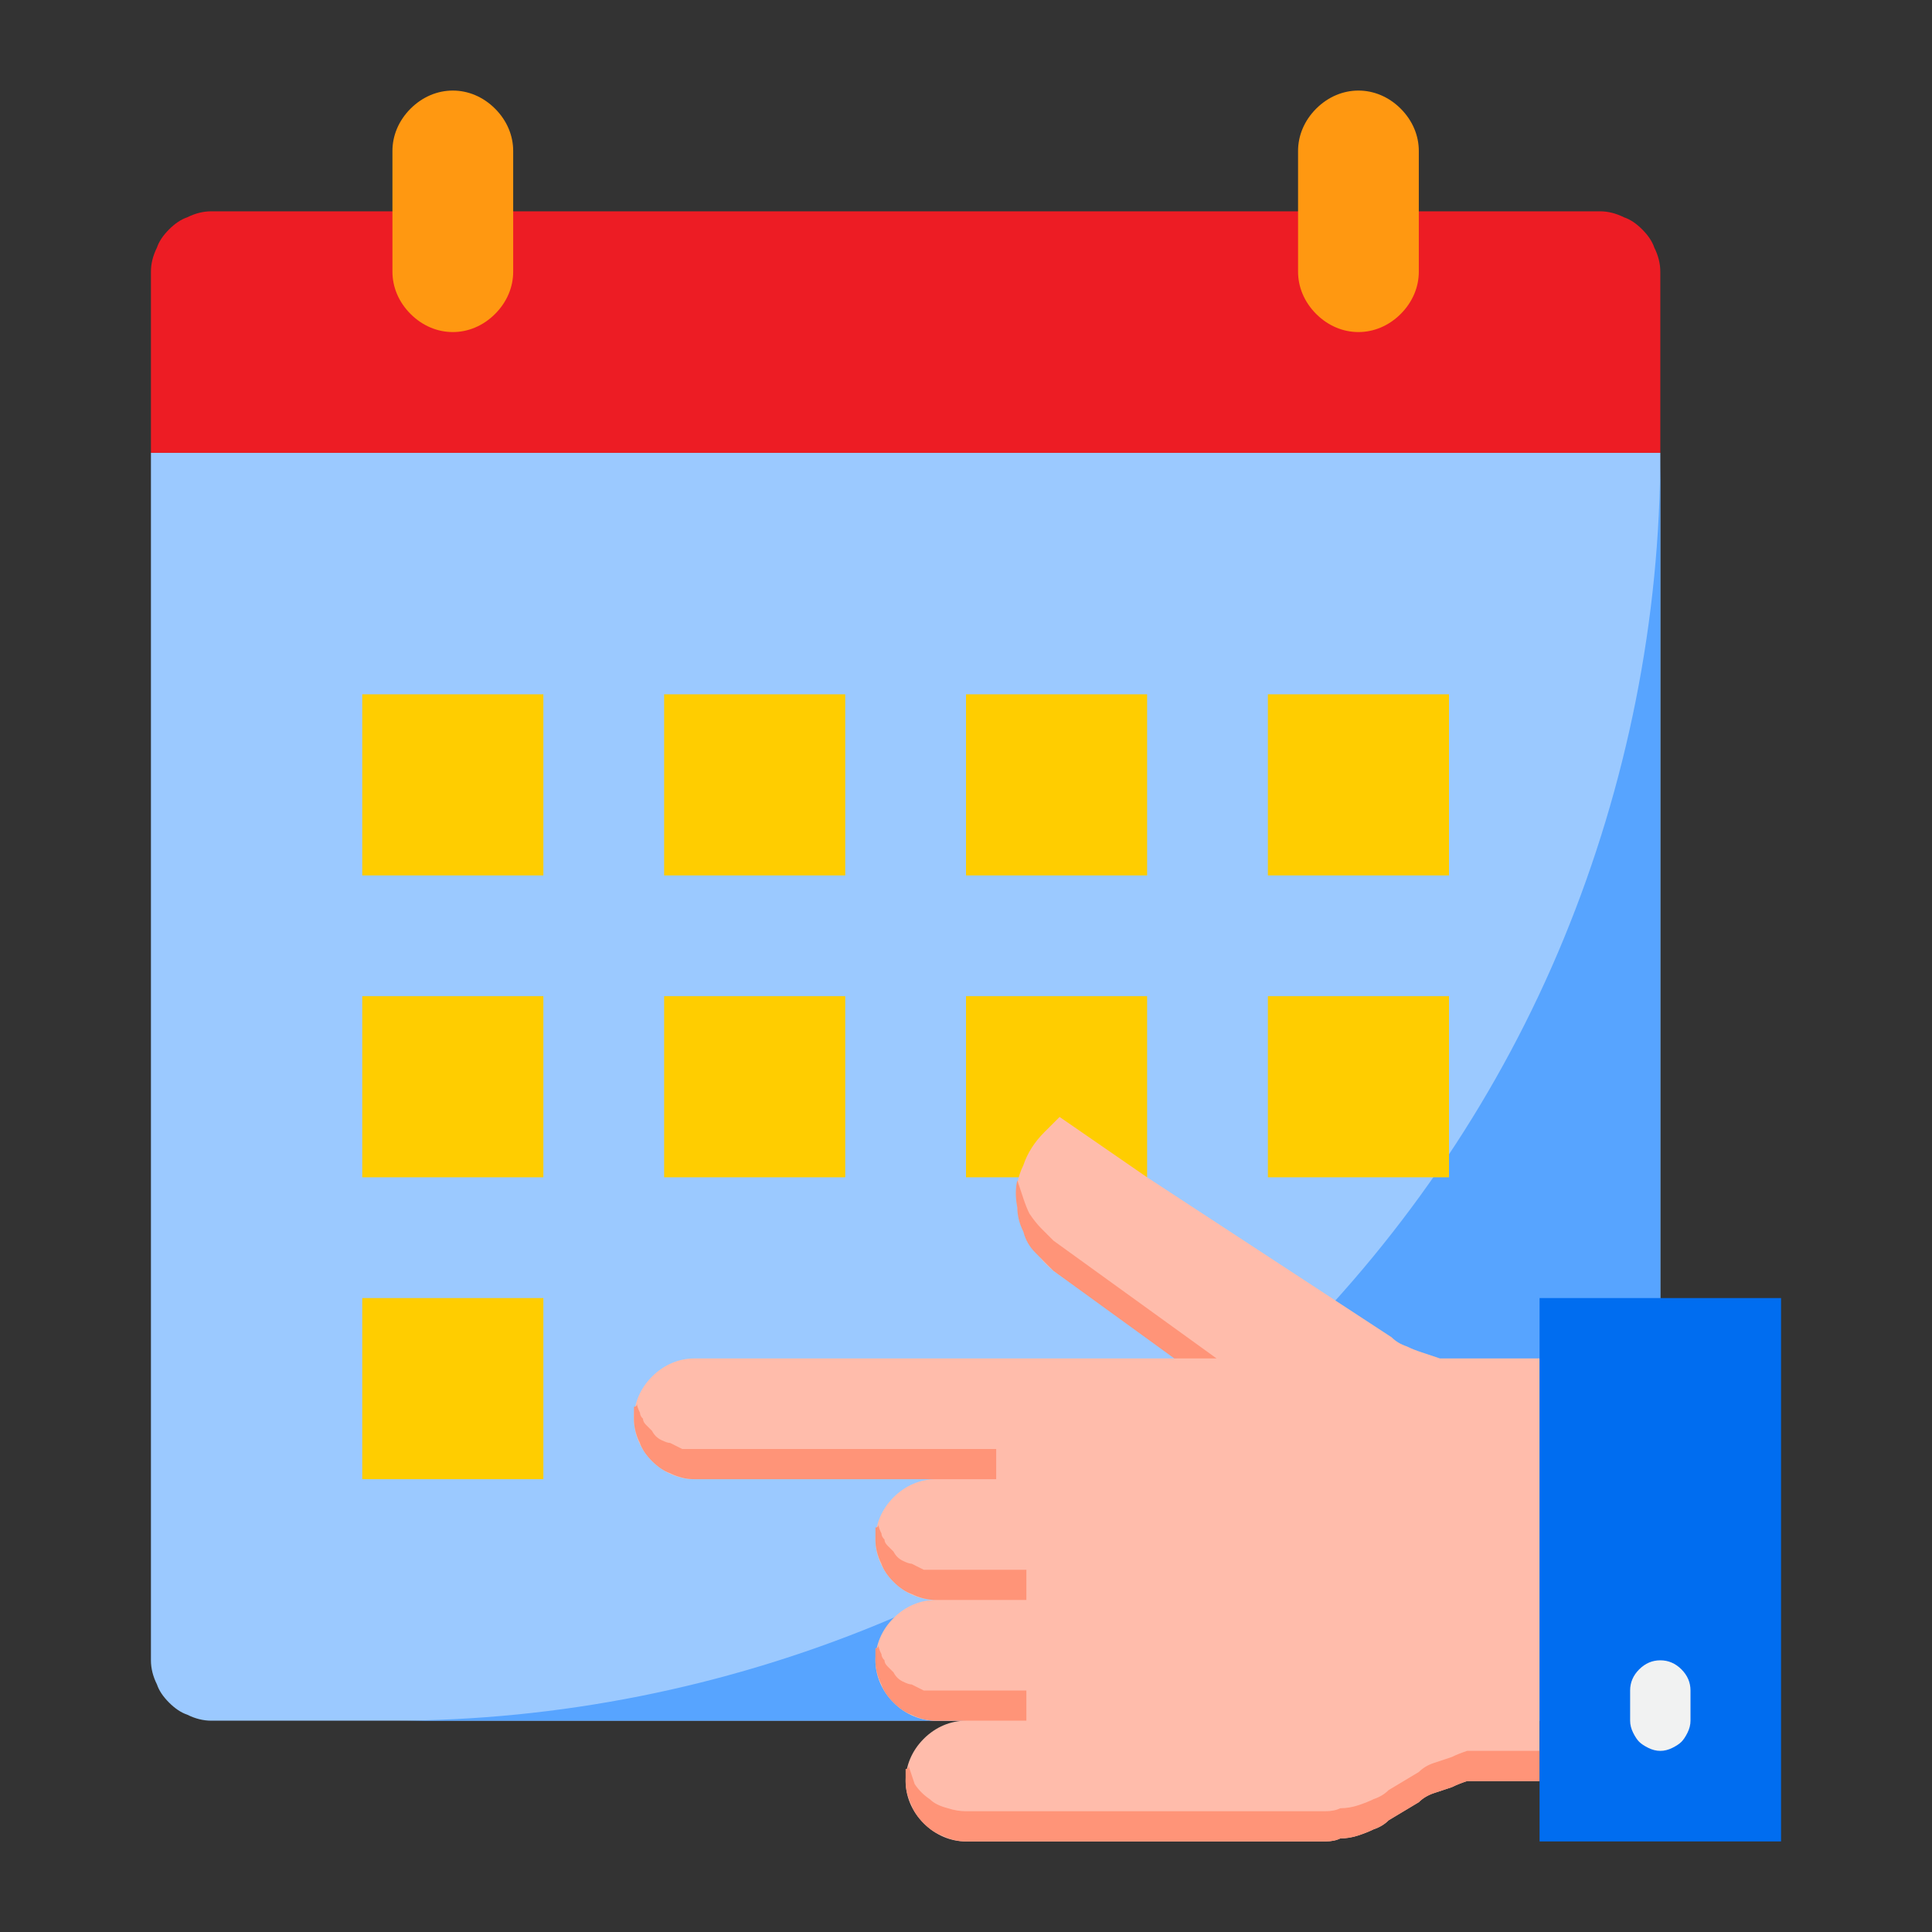 <svg version="1.2" xmlns="http://www.w3.org/2000/svg" viewBox="0 0 64 64" width="70" height="70"><rect x="0" y="0" width="64" height="64" fill="#333333" stroke="none"/><style>.a{fill:#9bc9ff}.b{fill:#57a4ff}.c{fill:#ed1c24}.d{fill:#ffcd00}.e{fill:#ff9811}.f{fill:#ffbcab}.g{fill:#ff9478}.h{fill:#006df0}.i{fill:#f1f2f2}</style><path class="a" d="m5 15h50v40q0 0.4-0.2 0.8-0.1 0.3-0.4 0.6-0.3 0.3-0.6 0.4-0.4 0.2-0.8 0.2h-46q-0.4 0-0.8-0.2-0.3-0.1-0.6-0.4-0.3-0.3-0.4-0.6-0.2-0.4-0.2-0.8z"/><path class="b" d="m13 57h40q0.4 0 0.8-0.2 0.3-0.1 0.6-0.4 0.3-0.3 0.4-0.6 0.2-0.4 0.2-0.8v-40c0 5.5-1.1 11-3.2 16.1-2.1 5.1-5.2 9.7-9.1 13.6-3.9 3.9-8.5 7-13.6 9.1-5.1 2.1-10.6 3.2-16.1 3.2z"/><path class="c" d="m7 7h46q0.4 0 0.8 0.2 0.3 0.1 0.6 0.4 0.3 0.3 0.4 0.6 0.2 0.4 0.2 0.8v6h-50v-6q0-0.4 0.2-0.8 0.1-0.3 0.4-0.6 0.3-0.3 0.6-0.4 0.4-0.2 0.8-0.2z"/><path class="d" d="m12 23h6v6h-6z"/><path class="d" d="m22 23h6v6h-6z"/><path class="d" d="m32 23h6v6h-6z"/><path class="d" d="m42 23h6v6h-6z"/><path class="d" d="m12 33h6v6h-6z"/><path class="d" d="m22 33h6v6h-6z"/><path class="d" d="m12 43h6v6h-6z"/><path class="d" d="m32 33h6v6h-6z"/><path class="d" d="m42 33h6v6h-6z"/><path class="e" d="m17 5v4c0 0.5-0.2 1-0.6 1.4-0.4 0.4-0.9 0.6-1.4 0.6-0.5 0-1-0.2-1.4-0.6-0.4-0.4-0.6-0.9-0.6-1.4v-4c0-0.5 0.2-1 0.6-1.4 0.4-0.4 0.9-0.6 1.4-0.6 0.5 0 1 0.2 1.4 0.6 0.4 0.4 0.6 0.9 0.6 1.4z"/><path class="e" d="m47 5v4c0 0.5-0.2 1-0.6 1.4-0.4 0.4-0.9 0.6-1.4 0.6-0.5 0-1-0.2-1.4-0.6-0.4-0.4-0.6-0.9-0.6-1.4v-4c0-0.5 0.2-1 0.6-1.4 0.4-0.4 0.9-0.6 1.4-0.6 0.5 0 1 0.2 1.4 0.6 0.4 0.4 0.6 0.9 0.6 1.4z"/><path class="f" d="m51 45v14h-1.8q-0.3 0-0.6 0-0.3 0.1-0.5 0.2-0.3 0.1-0.6 0.2-0.3 0.1-0.5 0.3l-1 0.6q-0.2 0.2-0.5 0.3-0.2 0.1-0.5 0.2-0.3 0.1-0.6 0.1-0.2 0.1-0.5 0.1h-11.9c-0.5 0-1-0.2-1.4-0.6-0.4-0.4-0.6-0.9-0.6-1.4 0-0.5 0.2-1 0.6-1.4 0.4-0.4 0.9-0.6 1.4-0.6h-1c-0.5 0-1-0.2-1.4-0.6-0.4-0.4-0.6-0.9-0.6-1.4 0-0.5 0.2-1 0.6-1.4 0.4-0.4 0.9-0.6 1.4-0.6-0.5 0-1-0.2-1.4-0.6-0.4-0.4-0.6-0.9-0.6-1.4 0-0.5 0.2-1 0.6-1.4 0.4-0.4 0.9-0.6 1.4-0.6h-8c-0.5 0-1-0.2-1.4-0.6-0.4-0.4-0.6-0.9-0.6-1.4 0-0.5 0.2-1 0.6-1.4 0.4-0.4 0.9-0.6 1.4-0.6h16l-4.1-2.9q-0.5-0.4-0.8-1-0.4-0.6-0.4-1.2-0.1-0.7 0.2-1.3 0.2-0.6 0.7-1.1l0.5-0.5 2.9 2 8.1 5.3q0.2 0.2 0.5 0.3 0.2 0.1 0.5 0.2 0.3 0.1 0.6 0.2 0.3 0 0.6 0z"/><path class="g" d="m47 58.7l-1 0.6q-0.2 0.2-0.5 0.3-0.2 0.1-0.5 0.2-0.3 0.1-0.6 0.1-0.2 0.1-0.5 0.1h-11.9q-0.3 0-0.6-0.1-0.4-0.1-0.6-0.3-0.3-0.2-0.5-0.5-0.1-0.3-0.2-0.6 0 0.1-0.1 0.1 0 0.1 0 0.1 0 0.1 0 0.2 0 0 0 0.1 0 0.4 0.2 0.8 0.1 0.3 0.4 0.6 0.3 0.3 0.6 0.4 0.4 0.2 0.8 0.2h11.9q0.3 0 0.5-0.1 0.3 0 0.6-0.1 0.3-0.1 0.5-0.2 0.3-0.1 0.5-0.3l1-0.6q0.2-0.2 0.5-0.3 0.3-0.1 0.6-0.2 0.2-0.1 0.5-0.2 0.3 0 0.6 0h1.8v-1h-1.8q-0.3 0-0.6 0-0.3 0.1-0.5 0.2-0.3 0.1-0.6 0.2-0.3 0.1-0.5 0.3z"/><path class="g" d="m31 57h3v-1h-3q-0.2 0-0.4 0-0.2-0.1-0.4-0.2-0.1 0-0.3-0.1-0.2-0.1-0.3-0.3-0.1-0.1-0.2-0.2-0.1-0.1-0.1-0.2-0.1-0.1-0.1-0.2-0.1-0.2-0.1-0.3 0 0.1-0.1 0.1 0 0.1 0 0.1 0 0.1 0 0.2 0 0 0 0.1 0 0.4 0.2 0.8 0.1 0.3 0.4 0.6 0.3 0.3 0.6 0.4 0.4 0.2 0.8 0.2z"/><path class="g" d="m31 53h3v-1h-3q-0.2 0-0.4 0-0.2-0.1-0.4-0.2-0.1 0-0.3-0.1-0.2-0.1-0.3-0.3-0.1-0.1-0.2-0.2-0.1-0.1-0.1-0.2-0.1-0.1-0.1-0.2-0.1-0.2-0.1-0.3 0 0.1-0.1 0.1 0 0.1 0 0.1 0 0.1 0 0.2 0 0 0 0.1 0 0.4 0.2 0.8 0.1 0.3 0.4 0.6 0.3 0.3 0.6 0.4 0.4 0.2 0.8 0.2z"/><path class="g" d="m23 49h10v-1h-10q-0.2 0-0.4 0-0.2-0.1-0.4-0.2-0.1 0-0.3-0.1-0.2-0.1-0.3-0.3-0.1-0.1-0.2-0.2-0.1-0.1-0.1-0.2-0.1-0.1-0.1-0.2-0.1-0.2-0.1-0.3 0 0.1-0.1 0.1 0 0.1 0 0.1 0 0.1 0 0.2 0 0 0 0.1 0 0.4 0.2 0.8 0.1 0.3 0.4 0.6 0.3 0.3 0.6 0.4 0.4 0.2 0.8 0.2z"/><path class="g" d="m34.9 42.1q-0.3-0.3-0.6-0.6-0.3-0.3-0.4-0.7-0.2-0.4-0.2-0.8-0.1-0.5 0-0.9 0.1 0.3 0.2 0.6 0.1 0.3 0.2 0.5 0.2 0.3 0.4 0.5 0.2 0.2 0.4 0.4l5.4 3.9h-1.4z"/><path class="h" d="m51 43h8v18h-8z"/><path class="i" d="m55 58q0.2 0 0.4-0.1 0.2-0.1 0.3-0.2 0.1-0.1 0.2-0.3 0.1-0.2 0.1-0.4v-1q0-0.4-0.3-0.7-0.3-0.3-0.7-0.3-0.4 0-0.7 0.3-0.3 0.3-0.3 0.7v1q0 0.2 0.1 0.4 0.1 0.2 0.2 0.3 0.1 0.1 0.3 0.2 0.2 0.1 0.4 0.1z"/></svg>